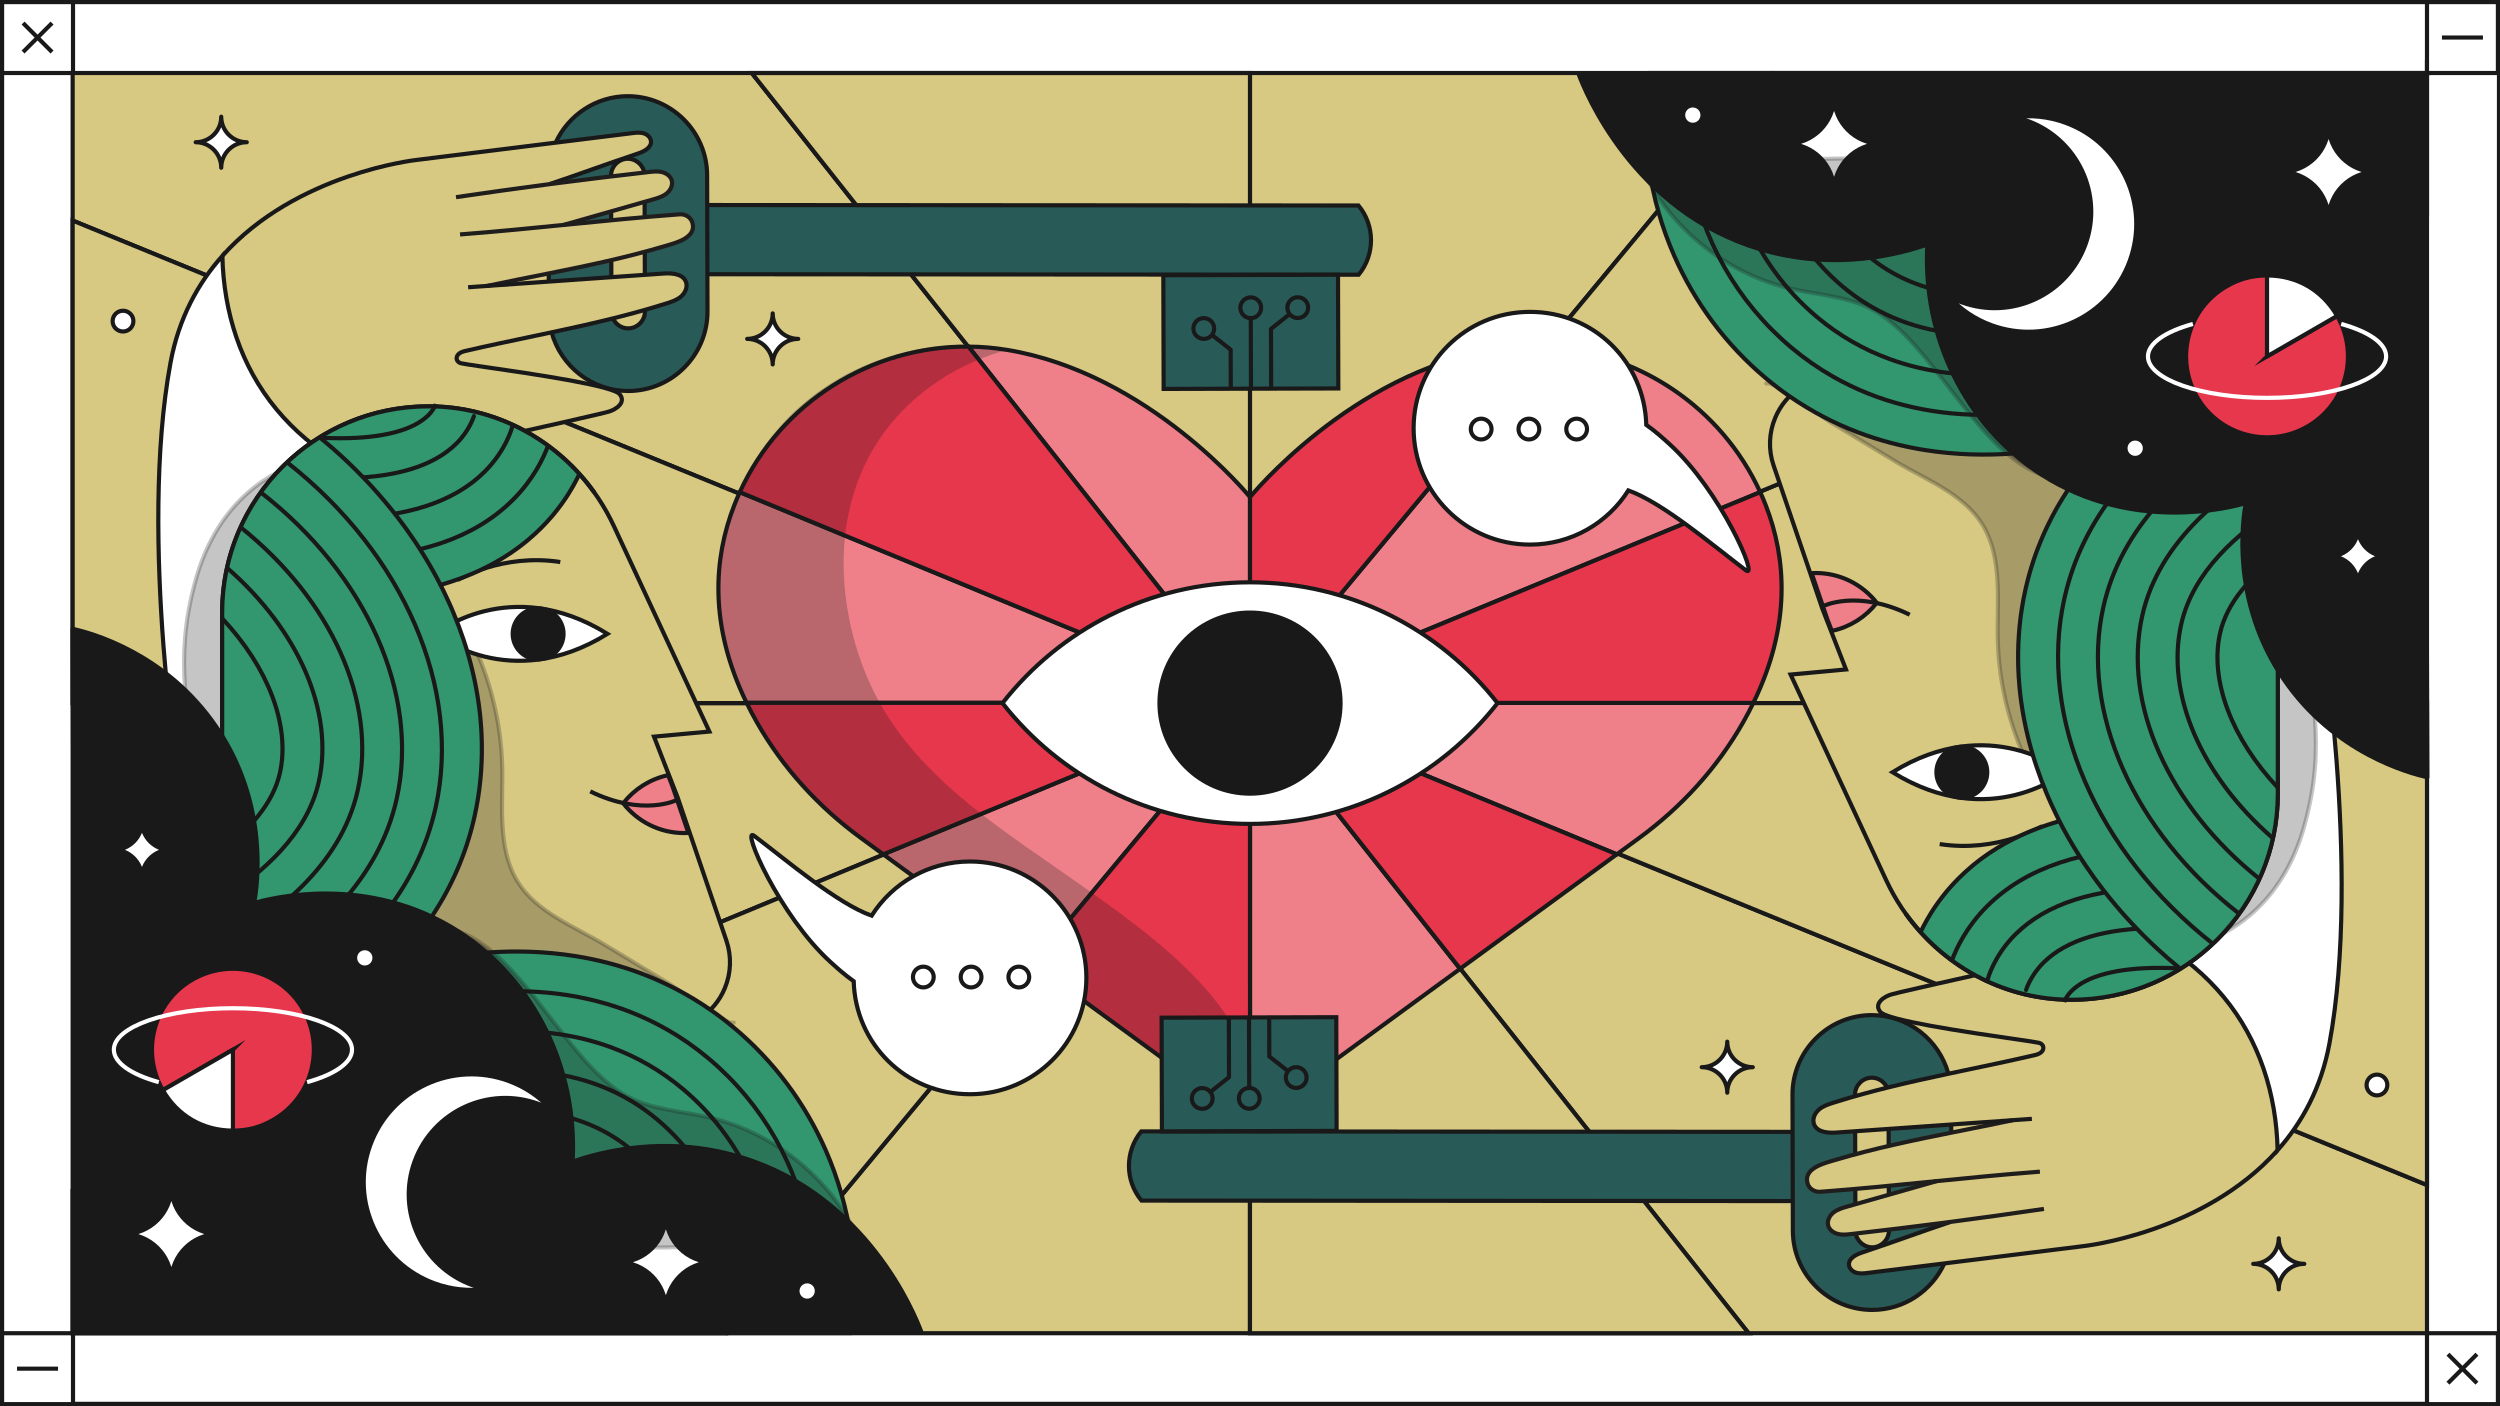 <?xml version="1.0" encoding="UTF-8"?>
<svg xmlns="http://www.w3.org/2000/svg" viewBox="0 0 1198.49 674.14"><rect x="0" y="0" width="1198.49" height="674.14" fill="#333333" stroke="none"/>
  <defs>
    <style>
      .cls-1, .cls-2 {
        fill: #d7c882;
      }

      .cls-3, .cls-4 {
        opacity: .25;
      }

      .cls-3, .cls-4, .cls-5, .cls-6 {
        fill: #191919;
      }

      .cls-7 {
        fill: #ef8089;
      }

      .cls-7, .cls-8, .cls-2, .cls-9, .cls-10, .cls-11, .cls-4, .cls-12, .cls-5, .cls-13, .cls-14, .cls-15 {
        stroke-width: 2px;
      }

      .cls-7, .cls-8, .cls-2, .cls-9, .cls-10, .cls-11, .cls-4, .cls-5, .cls-13, .cls-15 {
        stroke: #191919;
      }

      .cls-7, .cls-8, .cls-2, .cls-9, .cls-11, .cls-13 {
        stroke-miterlimit: 10;
      }

      .cls-8, .cls-12, .cls-14, .cls-15 {
        fill: none;
      }

      .cls-9, .cls-10, .cls-16 {
        fill: #fff;
      }

      .cls-10, .cls-4, .cls-12, .cls-5, .cls-14, .cls-15 {
        stroke-linejoin: round;
      }

      .cls-11 {
        fill: #285a58;
      }

      .cls-12 {
        stroke: #201d1d;
      }

      .cls-17 {
        fill: #32966f;
      }

      .cls-13 {
        fill: #e7374c;
      }

      .cls-14 {
        stroke: #fff;
      }
    </style>
  </defs>
  <g id="Layer_3" data-name="Layer 3">
    <g>
      <g>
        <rect class="cls-16" x="1" y="1" width="1197" height="672"/>
        <path class="cls-6" d="M1197,2v670H2V2h1195M1199,0H0v674h1199V0h0Z"/>
      </g>
      <g>
        <g>
          <g>
            <g>
              <rect class="cls-16" x="1" y="1" width="34" height="34"/>
              <path class="cls-6" d="M34,2v32H2V2h32M36,0H0v36h36V0h0Z"/>
            </g>
            <g>
              <line class="cls-10" x1="24.95" y1="11.05" x2="11.05" y2="24.95"/>
              <line class="cls-10" x1="24.95" y1="24.95" x2="11.05" y2="11.05"/>
            </g>
          </g>
          <g>
            <g>
              <rect class="cls-16" x="1163.49" y="1" width="34" height="34"/>
              <path class="cls-6" d="M1196.49,2v32h-32V2h32M1198.49,0h-36v36h36V0h0Z"/>
            </g>
            <line class="cls-10" x1="1190.32" y1="18" x2="1170.66" y2="18"/>
          </g>
        </g>
        <g>
          <g>
            <g>
              <rect class="cls-16" x="1163.49" y="639.14" width="34" height="34"/>
              <path class="cls-6" d="M1196.49,640.14v32h-32v-32h32M1198.49,638.14h-36v36h36v-36h0Z"/>
            </g>
            <g>
              <line class="cls-10" x1="1173.54" y1="663.09" x2="1187.44" y2="649.19"/>
              <line class="cls-10" x1="1173.54" y1="649.19" x2="1187.44" y2="663.09"/>
            </g>
          </g>
          <g>
            <g>
              <rect class="cls-16" x="1" y="639.14" width="34" height="34"/>
              <path class="cls-6" d="M34,640.14v32H2v-32h32M36,638.14H0v36h36v-36h0Z"/>
            </g>
            <line class="cls-10" x1="8.17" y1="656.14" x2="27.83" y2="656.14"/>
          </g>
        </g>
        <polyline class="cls-2" points="1163.49 34.18 1163.49 639.14 1163.78 639.14 34.8 639.14 34.83 639.14 34.83 34.18 34.83 35 1163.8 35"/>
        <g>
          <polyline class="cls-8" points="599.23 639.15 599.23 337.08 599.23 336.95 599.23 336.94 599.23 35.01"/>
          <polyline class="cls-8" points="348.6 639.15 599.13 337.07 599.23 336.95 599.23 336.94 849.65 35.01"/>
          <polyline class="cls-8" points="1163.49 103.3 599.24 336.95 599.23 336.95 598.95 337.07 598.93 337.07 34.83 570.66"/>
          <polyline class="cls-8" points="1163.49 337.08 599.54 337.08 599.53 337.08 599.33 337.08 599.23 337.08 599.13 337.07 598.95 337.07 598.93 337.07 34.83 337.07"/>
          <polyline class="cls-8" points="34.83 105.74 599.23 336.95 599.24 336.95 599.53 337.08 599.54 337.08 1163.49 568.1"/>
          <polyline class="cls-8" points="838.26 639.15 599.33 337.08 599.24 336.95 599.23 336.95 599.23 336.94 360.41 35.01"/>
          <polygon class="cls-2" points="599.23 35.01 599.23 336.94 360.41 35.01 599.23 35.01"/>
          <polygon class="cls-2" points="1163.49 103.3 599.24 336.95 599.53 337.08 599.33 337.08 838.26 639.15 599.23 639.15 599.23 337.08 599.13 337.07 348.6 639.15 34.83 639.15 34.83 570.66 598.93 337.07 34.83 337.07 34.83 105.74 599.23 336.95 599.23 336.94 849.65 35.01 1163.49 35.01 1163.49 103.3"/>
          <polygon class="cls-2" points="599.54 337.08 1163.49 337.08 1163.49 568.1 599.54 337.08"/>
          <polygon class="cls-2" points="1163.8 35.01 1163.49 35.01 1163.49 34.18 1163.8 35.01"/>
        </g>
      </g>
    </g>
  </g>
  <g id="Artwork">
    <g>
      <g>
        <polygon class="cls-7" points="593.83 339.19 599.24 336.96 596.6 340.14 596.6 340.15 495.16 461.97 423.42 409.56 593.82 339.2 593.82 339.19 593.83 339.19"/>
        <path class="cls-7" d="M354.65,235.95l244.59,101h-241.31c-18.21-37.35-15.75-69.38-6-94.54.85-2.19,1.75-4.34,2.72-6.46Z"/>
        <path class="cls-7" d="M599.24,238.32v98.62l-134.96-170.78c6.06.04,12.19.55,18.32,1.55,68.25,11.15,116.65,70.6,116.65,70.6Z"/>
        <path class="cls-7" d="M599.27,336.95h241.29c-1.48,3.05-3.11,6.13-4.88,9.26-12.43,21.91-29.63,40.73-49.97,55.58l-10.64,7.78-173.47-71.63h-.01s-.01-.01-.01-.01l-2.33-.96,1.04,1.32h.01s99.68,126.15,99.68,126.15l-100.73,73.58v-201.05s-.01-.01-.01-.01h.02l142.03-170.63c43.87,2.31,83.91,28.85,102.55,69.61l-244.58,101.01Z"/>
      </g>
      <g>
        <polygon class="cls-13" points="596.6 340.14 599.24 336.96 599.25 538 599.24 538.01 495.16 461.97 596.6 340.15 596.6 340.14"/>
        <path class="cls-13" d="M741.3,166.32l-142.03,170.63h-.01s-.01.01-.01.01l-5.41,2.23h-.01s-170.4,70.37-170.4,70.37l-10.64-7.78c-20.34-14.86-37.55-33.67-49.98-55.58-1.77-3.12-3.4-6.2-4.88-9.26h241.31l-244.59-101c19.63-42.96,63.03-70.12,109.64-69.78l134.96,170.78v-98.62s48.41-59.45,116.65-70.6c8.53-1.4,17.04-1.84,25.41-1.4Z"/>
        <polygon class="cls-13" points="775.07 409.56 699.98 464.42 600.3 338.29 600.29 338.27 599.25 336.96 601.58 337.92 601.59 337.92 601.6 337.93 775.07 409.56"/>
        <path class="cls-13" d="M840.56,336.95h-241.29l244.58-101.01c.96,2.12,1.88,4.28,2.72,6.47,9.75,25.16,12.2,57.2-6.01,94.54Z"/>
      </g>
      <g>
        <path class="cls-9" d="M599.25,279.16c-48.21,0-91.1,22.67-118.67,57.91,27.57,35.24,70.46,57.91,118.67,57.91s91.1-22.67,118.67-57.91c-27.57-35.24-70.46-57.91-118.67-57.91Z"/>
        <circle class="cls-5" cx="599.25" cy="337.07" r="43.4"/>
      </g>
    </g>
    <path class="cls-3" d="M600.71,526.14c-.11,2.99-.47,5.95-.47,5.95-.24,1.98-.57,3.95-.99,5.91,0,0-104.5-76.89-104.7-77.04-33.7-24.8-71.05-46.77-101.13-76.09-22.49-21.92-40.85-49.23-46.91-80.04-7.38-37.48,5.04-78.28,32.04-105.3s67.8-39.45,105.28-32.09c-23.53,6.12-45.57,20.13-59.97,39.85-30.36,41.55-20.58,97.33-1.7,130.44,21.88,38.35,61.24,61.87,96.24,86.73,30.86,21.92,83.87,58.34,82.32,101.67Z"/>
    <g>
      <g>
        <g>
          <g>
            <g>
              <path class="cls-11" d="M651.34,131.69l-333.82-.24-.09-33.17,333.82.24h0c7.97,9.61,8.01,23.52.09,33.17h0Z"/>
              <g>
                <rect class="cls-11" x="557.76" y="131.87" width="83.74" height="54.5" transform="translate(-.43 1.64) rotate(-.16)"/>
                <g>
                  <g>
                    <polyline class="cls-15" points="609.38 186.34 609.3 157.69 622.14 147.48"/>
                    <circle class="cls-11" cx="622.14" cy="147.48" r="4.98"/>
                  </g>
                  <g>
                    <polyline class="cls-15" points="590.03 186.4 589.98 167.63 577.09 157.49"/>
                    <circle class="cls-11" cx="577.09" cy="157.49" r="4.98"/>
                  </g>
                </g>
                <g>
                  <circle class="cls-11" cx="599.6" cy="147.54" r="4.98"/>
                  <line class="cls-15" x1="599.71" y1="186.37" x2="599.62" y2="153.36"/>
                </g>
              </g>
              <path class="cls-11" d="M339.12,131.47l-.09-33.17-.04-14.28c-.03-10.45-4.33-19.95-11.24-26.82-6.92-6.87-16.44-11.12-26.89-11.09-15.27.04-28.5,9.2-34.49,22.29-2.22,4.83-3.45,10.19-3.43,15.83v4.13s.07,20.2.07,20.2l.06,22.52h0s.01,3.91.01,3.91l.04,14.52c0,3.39.47,6.67,1.32,9.8h0c4.4,16.2,19.29,28.17,36.8,28.13,20.92-.06,37.98-17.22,37.93-38.14l-.05-17.83Z"/>
              <path class="cls-2" d="M301.14,157.43c-4.34,0-8.01-3.67-8.02-8.01l-.18-65.28c-.01-4.35,3.65-8.03,8-8.04,2.85,0,4.77,1.48,5.66,2.37.9.9,2.39,2.79,2.4,5.63l.18,65.28c.01,4.35-3.66,8.04-8.01,8.05h-.02Z"/>
            </g>
            <g>
              <path class="cls-1" d="M247.78,134.14c2.37-.48,4.74-.95,7.12-1.43,2.73-.54,5.45-1.08,8.17-1.62,2.02-.41,4.03-.81,6.05-1.22,1.77-.36,3.54-.72,5.3-1.09,1.07-.22,2.15-.45,3.22-.67,1.43-.3,2.86-.6,4.29-.91.96-.21,1.91-.41,2.87-.63,1.39-.3,2.78-.6,4.17-.92.49-.11.97-.22,1.46-.33.87-.2,1.75-.4,2.62-.6,5.37-1.25,10.72-2.58,16.04-4.01h0c2.81-.76,5.6-1.54,8.39-2.36h0c.33-.1.65-.19.98-.29.42-.12.88-.25,1.37-.39.17-.05.35-.1.52-.15,5.29-1.53,13.47-4.17,11.57-10.74-.63-2.16-2.55-3.64-4.73-3.98-.45-.07-.91-.09-1.37-.05-.62.05-1.23.09-1.85.14-1.78.13-3.55.27-5.31.42-.41.03-.81.06-1.22.1-.27.02-.54.04-.81.07-2.54.2-5.06.42-7.58.64-3.17.27-6.33.56-9.48.86-2.19.2-4.38.4-6.57.62-4.47.42-8.92.86-13.36,1.3-2.17.22-4.33.43-6.5.65-1.03.1-2.07.21-3.1.31h-.05c2.95-.84,6.32-1.8,9.9-2.82.59-.16,1.18-.33,1.79-.5.85-.25,1.72-.49,2.59-.74,2.86-.81,5.8-1.64,8.72-2.47,1.92-.55,3.83-1.09,5.7-1.62,3.24-.92,6.38-1.82,9.28-2.64.35-.1.7-.2,1.05-.3.12-.04.25-.07.37-.11.06-.02.13-.04.2-.06.62-.17,1.23-.35,1.82-.51.53-.16,1.05-.31,1.55-.45,1.45-.41,2.92-.84,4.29-1.47.8-.38,1.57-.83,2.27-1.39,1.88-1.5,3.16-4.03,2.48-6.34-.6-2.04-2.59-3.44-4.66-3.94-.22-.05-.43-.1-.65-.14-.46-.07-.92-.12-1.38-.14-1.44-.07-2.89.1-4.32.26-.71.08-1.42.16-2.13.25-3.27.36-6.53.74-9.79,1.13-2.04.23-4.09.48-6.13.73-4.11.49-8.21.99-12.32,1.51-1.79.21-3.58.44-5.37.67-3.5.44-6.99.89-10.49,1.35-.45.05-.91.11-1.36.17t-.02,0h-.03c8.27-2.76,15.7-5.4,23.42-8.12.01,0,.02,0,.03,0,.76-.27,1.53-.54,2.29-.8.53-.19,1.06-.38,1.6-.57.74-.26,1.48-.52,2.23-.78,1.9-.66,3.84-1.33,5.82-2.01,1.38-.47,2.77-.95,4.2-1.43.01,0,.02,0,.03-.01.94-.32,1.91-.64,2.88-.97,2.94-.98,6.49-2.83,6.2-5.92-.17-1.84-1.82-3.27-3.6-3.78-.2-.06-.4-.1-.6-.14-1.59-.31-3.25-.11-4.88.09-12.2,1.52-24.4,3.03-36.6,4.55-.64.08-1.28.16-1.92.24-21.6,2.68-43.19,5.37-64.79,8.05,0,0-.08.01-.23.02-.02,0-.04,0-.06.01-.05.01-.11.02-.17.02h-.01c-.29.04-.74.1-1.31.18-.22.03-.45.07-.71.1-.02.01-.04.01-.07.02-.19.03-.4.06-.61.09-.08.01-.16.02-.24.04-.39.06-.81.13-1.27.2-.45.08-.93.16-1.44.26-.21.04-.42.07-.63.11-.86.16-1.79.34-2.79.54-.49.1-.99.2-1.5.31-.27.06-.56.12-.85.18-.4.09-.82.18-1.25.28-1.06.24-2.17.5-3.34.78-.52.13-1.04.26-1.58.4-.18.04-.37.09-.56.14-.24.06-.49.12-.73.19-.49.13-.99.26-1.5.4-.26.07-.51.14-.77.21-1.8.49-3.67,1.04-5.62,1.64-.83.26-1.67.52-2.53.8-.57.19-1.14.38-1.73.57-2.32.77-4.71,1.63-7.16,2.57-.55.21-1.1.43-1.66.64-.06.03-.12.06-.19.08l-1.86.75c-1.04.42-2.08.86-3.13,1.32-.09.04-.18.08-.27.12-.96.42-1.93.85-2.91,1.29-.11.05-.22.1-.32.15-.97.44-1.94.9-2.92,1.37-.09.04-.18.09-.28.13-1.01.49-2.02.99-3.03,1.51-.05.03-.1.05-.16.08-26.78,13.74-54.78,37.83-62.55,79.6-7.96,42.86-7.07,93.21-4.28,132.26,2.68,37.56,7.12,64.68,7.12,64.68l.33-.49,21.59-32.36,2.24-3.36,12.64-18.94,11.51-17.25,11.21-16.8,1.78-2.66,7.77-11.64,1.54-2.31,10.99-16.47.11-.17,10.84-16.24,1.27-1.9c.11-.08.21-.15.32-.22.87-.62,1.81-1.22,2.82-1.82,8.01-4.72,20.14-8.9,34.26-12.8,8.9-2.45,18.59-4.79,28.53-7.07,2.41-.56,4.84-1.11,7.28-1.66h0c11.96-2.7,24.09-5.35,35.51-8.06,4.62-1.86,8.24-2.94,9.96-4.36.83-.68,1.21-1.43,1.05-2.39,0-.01,0-.02,0-.02-.17-.98-.9-2.17-2.31-3.69-.1-.11-.2-.23-.31-.34l-.77-.17-31.53-6.93c-.09-.02-.18-.03-.27-.05-3.4-.6-7.44-1.23-11.65-1.85-.86-.13-1.71-.26-2.55-.38-11.86-1.71-24.37-3.33-27.61-4.17-.04-.01-.09-.02-.13-.03-.05-.01-.09-.02-.13-.03-1.41-.39-2.36-1.71-1.84-3.18.46-1.29,1.62-1.94,2.85-2.34.21-.07.41-.13.61-.19.19-.06.39-.1.58-.15,11.26-2.62,22.56-4.97,33.84-7.34,2.51-.53,5.03-1.06,7.54-1.59h0c9.31-1.98,18.6-4.03,27.84-6.3.52-.12,1.04-.25,1.55-.38,3.39-.84,6.77-1.72,10.15-2.64,1.74-.46,3.47-.94,5.19-1.44.87-.24,1.73-.49,2.59-.74,2.57-.76,5.14-1.54,7.7-2.35,2.5-.79,5.07-1.63,7.03-3.34,1.98-1.71,3.23-4.55,2.32-6.99-.77-2.08-2.63-3.17-4.83-3.68-.17-.04-.35-.08-.53-.11-1.78-.34-3.74-.34-5.49-.21-.15.01-.29.02-.44.03-2.8.2-5.6.4-8.4.59-5.35.38-10.7.75-16.05,1.12-10,.71-19.99,1.41-29.99,2.11-3.57.25-7.15.5-10.72.75-6.25.44-12.51.88-18.76,1.32-.02,0-.03.01-.05.01h-.03s.02,0,.04-.01c4.73-1,9.47-1.97,14.22-2.92Z"/>
              <g>
                <path class="cls-8" d="M106.59,122.69c35.39-39.76,93.1-46.01,93.1-46.01,34.43-4.28,68.85-8.56,103.28-12.84,1.84-.23,3.73-.45,5.51.05s3.43,1.94,3.6,3.78c.29,3.09-3.26,4.94-6.2,5.92-15.76,5.26-27.8,9.79-42.5,14.7"/>
                <path class="cls-12" d="M220.54,112.39c35.95-2.75,69.23-6.95,105.27-9.65,2.72-.2,5.37,1.41,6.13,4.03,2.16,7.43-8.58,9.83-13.46,11.28-9.25,2.75-18.62,5.12-28.03,7.26-18.89,4.3-37.96,7.72-56.91,11.75"/>
                <path class="cls-12" d="M218.61,94.52c30.73-4.53,61.54-8.55,92.4-12.05,2.12-.24,4.28-.48,6.35.03,2.07.5,4.06,1.9,4.66,3.94.68,2.31-.6,4.84-2.48,6.34-1.88,1.5-4.27,2.2-6.58,2.86-12,3.44-30.95,8.78-42.94,12.22"/>
                <path class="cls-15" d="M224.41,137.71c3.03-.22,6.07-.43,9.11-.64.01,0,.02,0,.04-.01h.04c6.25-.44,12.51-.88,18.76-1.32,3.57-.25,7.15-.5,10.72-.75,10-.7,19.99-1.4,29.99-2.11,5.35-.37,10.7-.74,16.05-1.12,2.8-.19,5.6-.39,8.4-.59.15-.01.29-.02.44-.03,1.75-.13,3.71-.13,5.49.21.18.03.36.06.53.11h.03c2.2.51,4.06,1.59,4.83,3.67.91,2.45-.34,5.29-2.32,7-1.97,1.71-4.53,2.55-7.03,3.34-2.57.81-5.15,1.59-7.73,2.35-.86.25-1.72.5-2.59.74-1.72.5-3.45.98-5.19,1.44-3.37.93-6.76,1.8-10.15,2.64-.51.13-1.03.26-1.55.38-9.24,2.28-18.53,4.32-27.84,6.3-2.5.54-5.01,1.06-7.51,1.59-11.28,2.37-22.58,4.72-33.84,7.34-.2.05-.4.1-.61.15-.2.06-.4.12-.61.19-1.21.41-2.36,1.06-2.82,2.34-.52,1.47.43,2.79,1.84,3.18.03,0,.07.02.1.03.04.01.09.02.13.03,2.31.53,14.03,2.11,27.61,4.17.84.12,1.69.25,2.55.38,3.83.59,7.76,1.21,11.65,1.85.09.02.18.03.27.05,13.47,2.22,26.24,4.71,31.53,6.93.4.17.77.34,1.08.51.57.3.99.6,1.23.89.82.98,1.13,1.93,1.08,2.8,0,0,0,.01,0,.02-.04.87-.44,1.68-1.05,2.39-1.37,1.65-3.81,2.82-5.49,3.24l-4.2,1.06-.27.06c-11.41,2.71-23.55,5.36-35.5,8.06h-.01c-2.43.55-4.86,1.11-7.28,1.66-9.95,2.29-19.64,4.63-28.54,7.09-14.09,3.89-26.2,8.06-34.21,12.78-1.01.6-1.96,1.2-2.84,1.83-.1.06-.21.14-.31.21"/>
              </g>
            </g>
            <path class="cls-9" d="M86.67,382.11s-20.53-124.23-4.91-208.32c3.96-21.31,13.19-38.02,24.83-51.1h0c.65,26.96,8.72,52.67,25.89,73.46,17.17,20.79,41.96,34.99,68.31,40.72l36.69,243.17-140.14,4.09-10.67-102.03Z"/>
            <path class="cls-4" d="M106.49,456.42c-8.61.18-11.64-68.17-12.17-74.67-3.28-40.43-11.55-64.1-.51-103.7,18.42-66.08,84.6-68.8,106.87-50.44-41.74,23.81-46.16,227.64-94.2,228.82Z"/>
            <path class="cls-2" d="M347.44,473.83c-2.51,5.99-6.69,10.93-11.87,14.38-5.19,3.44-11.36,5.39-17.86,5.39h-117.01l-32.48-12.82-61.72-24.36v-162.8c0-29.63,13.04-56.21,33.69-74.32,4.07-3.57,8.42-6.81,13.04-9.66,15.11-9.41,32.96-14.84,52.09-14.84.89,0,1.79.01,2.7.03,27.09.68,52.09,12.82,69.75,32.39,6.64,7.35,12.23,15.74,16.51,24.96l45.79,98.52-26.54,2.45,8.7,22.38,2.62,6.72,9.23,27.11,14.16,41.6c2.54,7.46,2.25,15.59-.8,22.86Z"/>
            <path class="cls-4" d="M211.56,278.48c-2.28,7.42,15.11,29.38,18.14,36.75,6.66,16.19,10.43,33.56,11.02,51.06.61,18.29-2.69,39.85,7.38,56.29,9.18,14.98,27.57,21.68,41.92,30.41,10.26,6.25,20.57,12.42,30.86,18.63,4.42,2.67,26.64,20.04,30.84,18.62-42.55,14.31-88.66,18.25-131.81,5.88-23.24-6.66-47.49-19.34-55.62-42.1-6.65-18.61-.82-39.1,5.01-57.98,12.33-39.92,29.93-77.64,42.26-117.56Z"/>
            <g>
              <path class="cls-9" d="M291.23,303.87c-46.9,29.07-82.54,0-82.54,0,0,0,35.64-29.07,82.54,0Z"/>
              <circle class="cls-5" cx="257.97" cy="303.87" r="12.19"/>
            </g>
            <g>
              <path class="cls-17" d="M408.36,638.15c-.03.31-.07.61-.11.92h-60.27l-4.68-.92-73.44-14.42-44.78-59.22-6.72-25.1-6.36-23.75-5.9-22.05-3.36-12.55-4.86-18.15c2.09-.67,15.96-4.83,36.07-6.27,12.2-.87,26.69-.74,42.25,1.77,20.54,3.33,42.95,10.82,64.37,25.68,3.84,2.65,7.65,5.55,11.41,8.71,19.25,16.14,34.08,36.32,43.89,58.69,11.75,26.8,16.27,56.75,12.49,86.66Z"/>
              <path class="cls-15" d="M408.36,638.15c-.03.31-.07.61-.11.92h-60.27l-4.68-.92-73.44-14.42-44.78-59.22-6.72-25.1-6.36-23.75-5.9-22.05-3.36-12.55-4.86-18.15c2.09-.67,15.96-4.83,36.07-6.27,12.2-.87,26.69-.74,42.25,1.77,20.54,3.33,42.95,10.82,64.37,25.68,3.84,2.65,7.65,5.55,11.41,8.71,19.25,16.14,34.08,36.32,43.89,58.69,11.75,26.8,16.27,56.75,12.49,86.66Z"/>
              <path class="cls-15" d="M203.66,481.13c.07-.02.18-.06.32-.1h.01c2.42-.74,14.96-4.35,32.81-5.49,8.98-.57,19.31-.52,30.37.84,6.1.75,12.43,1.89,18.88,3.56,11.06,2.83,22.47,7.18,33.72,13.6,6.74,3.84,13.42,8.44,19.93,13.9,13.11,11,23.9,24.1,32.11,38.56,15.59,27.43,21.92,59.8,17.29,92.15-.05.31-.09.61-.14.92"/>
              <path class="cls-15" d="M209.45,499.35c.25-.08,24.86-7.75,55.39-4,9.69,1.19,18.91,3.38,27.63,6.55,12.76,4.64,24.45,11.39,34.94,20.19,7.69,6.45,14.46,13.74,20.23,21.67,10.98,15.05,18.38,32.41,21.74,50.74.22,1.2.42,2.39.61,3.59,2.01,13.07,1.99,26.58-.24,40.06-.05.31-.1.62-.16.92"/>
              <path class="cls-15" d="M350.15,639.07c7.83-38.43-5.58-77.65-35.02-102.34-14.78-12.4-32.48-19.94-52.61-22.41-25.85-3.17-47.18,3.21-47.4,3.28"/>
              <path class="cls-15" d="M331.42,635.25c6.43-31.55-4.52-63.69-28.57-83.87-11.9-9.99-26.26-16.07-42.66-18.08-21.34-2.62-39.43,2.57-39.61,2.62"/>
              <path class="cls-15" d="M312.68,631.43c5.03-24.68-3.45-49.74-22.12-65.41-9.03-7.57-20.03-12.2-32.7-13.76-17.01-2.09-31.89,1.99-32.04,2.03"/>
            </g>
            <path class="cls-15" d="M219.32,278.05s21.34-12.93,49.28-8.62"/>
            <g>
              <path class="cls-7" d="M330,399.32c-.65.04-1.31.05-1.97.05-11.89,0-22.47-5.6-29.27-14.29,5.29-6.75,12.85-11.63,21.54-13.47l2.14,5.51,7.56,22.2Z"/>
              <path class="cls-15" d="M324.6,383.46s-16.23,8.31-41.63-4.07"/>
            </g>
            <g>
              <path class="cls-17" d="M277.76,227.22c-10.84,22.9-42.16,63.38-127.37,58.99l-7.96-12.91-2.25-54c17.39-15.25,40.18-24.5,65.13-24.5.89,0,1.79.01,2.7.03,27.09.68,52.09,12.82,69.75,32.39Z"/>
              <g>
                <path class="cls-15" d="M277.76,227.22c-.71,1.5-1.51,3.07-2.4,4.69-.24.45-.49.89-.75,1.35-.61,1.06-1.24,2.15-1.93,3.24-.35.55-.7,1.1-1.06,1.66-.37.56-.74,1.13-1.14,1.69s-.79,1.13-1.2,1.7c-.2.29-.41.57-.63.85-.41.57-.85,1.16-1.31,1.73-.22.29-.45.57-.68.86-.3.38-.59.75-.9,1.14-.41.49-.82.98-1.24,1.48-.74.87-1.52,1.74-2.33,2.61-.27.29-.53.58-.81.87-.55.58-1.12,1.17-1.69,1.74-2.01,2.03-4.19,4.04-6.55,6.01-.31.25-.61.51-.91.76-.72.58-1.47,1.17-2.22,1.75-.36.28-.72.55-1.09.83-.36.28-.73.55-1.12.82-.74.55-1.51,1.08-2.29,1.62l-1.18.8c-4.34,2.89-9.14,5.61-14.48,8.08-.54.25-1.09.51-1.66.75-.59.27-1.2.53-1.81.79-.41.18-.83.35-1.24.52-1.03.42-2.08.85-3.15,1.25-.54.2-1.07.4-1.62.61-1.08.39-2.19.79-3.32,1.16-.34.12-.68.22-1.02.34-.7.23-1.41.46-2.12.67-.68.21-1.36.41-2.05.62-.64.18-1.27.36-1.91.53-.56.16-1.13.31-1.7.46-.96.25-1.92.5-2.91.72-.5.13-1,.24-1.5.35-3.78.87-7.74,1.61-11.88,2.23-.78.12-1.57.23-2.37.34-.68.1-1.36.18-2.04.27-.96.12-1.92.22-2.9.33-.32.03-.63.06-.93.1-.62.06-1.23.13-1.86.18-1.49.14-3.01.25-4.53.36-.49.03-.98.06-1.48.1-.84.05-1.69.1-2.55.14-1,.05-2.01.08-3.02.13-.19,0-.37.01-.55.01-1.07.03-2.17.06-3.27.07-1.16.02-2.33.03-3.5.03-4.05,0-8.23-.11-12.55-.33"/>
                <path class="cls-15" d="M151.37,267.13c4.01.2,7.93.31,11.75.31,36.36,0,64.16-9.32,82.71-27.77,9.84-9.79,14.72-20.06,16.91-26.02"/>
                <path class="cls-15" d="M152.36,248.04c3.66.19,7.28.28,10.76.28,31.11,0,54.4-7.47,69.22-22.21,10.51-10.45,13.29-21.65,13.31-21.76-.06.24-.08.38-.09.4"/>
                <path class="cls-15" d="M153.34,228.95c3.33.17,6.62.26,9.78.26,25.88,0,44.64-5.6,55.75-16.65,6.32-6.29,8.29-13,8.31-13.07-.07.23-.09.37-.1.38h0"/>
                <path class="cls-15" d="M208.96,193.7s-.16.46-.52,1.15h-.01c-.53,1.03-1.5,2.63-3.04,4.16-7.3,7.25-21.91,11.08-42.27,11.08-2.83,0-5.79-.08-8.8-.23"/>
              </g>
            </g>
            <g>
              <path class="cls-17" d="M227.49,391.3c-9.09,40.77-34.12,69.57-59.27,89.48l-61.72-24.36v-162.8c0-29.63,13.04-56.21,33.69-74.32,4.07-3.57,8.42-6.81,13.04-9.66,59.19,48.34,88.36,118.43,74.27,181.67Z"/>
              <path class="cls-15" d="M153.22,209.63c2.03,1.66,4.02,3.35,5.98,5.04.51.45,1,.88,1.5,1.33,2.35,2.08,4.65,4.19,6.89,6.35,1.05,1.01,2.09,2.03,3.12,3.05l.29.29c1.06,1.06,2.12,2.15,3.16,3.23.7.72,1.39,1.45,2.08,2.19.69.72,1.37,1.47,2.04,2.2.68.74,1.35,1.49,2.01,2.23.45.5.89,1,1.32,1.5,1.01,1.14,1.99,2.28,2.95,3.44,1.08,1.27,2.13,2.56,3.18,3.86,1.85,2.3,3.63,4.62,5.36,6.97.55.74,1.09,1.49,1.64,2.23,1.34,1.87,2.64,3.75,3.92,5.64.44.65.87,1.3,1.29,1.94.4.61.8,1.22,1.19,1.83.36.56.72,1.13,1.07,1.7.28.42.54.86.81,1.3.36.57.71,1.15,1.06,1.72.33.54.66,1.09.98,1.64.15.25.3.5.44.75.41.69.82,1.38,1.21,2.08.29.5.57,1,.85,1.5s.55.99.83,1.49c.32.59.64,1.18.96,1.77.42.8.85,1.59,1.26,2.4.28.54.55,1.07.83,1.61.42.83.85,1.68,1.25,2.52.83,1.68,1.62,3.37,2.39,5.07l.57,1.27c.19.42.38.85.56,1.27s.37.85.55,1.27.37.86.54,1.29c1.81,4.29,3.43,8.62,4.89,12.98.29.84.56,1.69.83,2.53.28.87.55,1.74.81,2.61.27.87.52,1.74.76,2.61.11.35.2.7.3,1.06.11.36.2.72.3,1.07.14.51.28,1.01.4,1.52.1.36.19.73.29,1.09.18.72.36,1.44.53,2.17.15.58.29,1.18.41,1.77.12.45.21.9.32,1.36l.48,2.26c.11.52.21,1.03.31,1.55l.29,1.47c.14.72.27,1.43.39,2.16.12.68.23,1.37.34,2.05.13.75.24,1.51.35,2.27.04.23.07.48.11.73.08.54.16,1.09.23,1.65.08.71.18,1.43.27,2.16.07.58.14,1.17.2,1.76.05.47.1.93.15,1.4.01.18.03.37.05.57.06.7.13,1.4.18,2.11.05.56.1,1.14.13,1.71.03.46.06.92.1,1.39.01.11.01.21.02.32.03.54.06,1.08.08,1.64.04.85.07,1.69.11,2.54.03.83.05,1.66.06,2.5.19,11.68-.93,23.3-3.48,34.71-.13.56-.25,1.12-.38,1.66-.13.55-.27,1.09-.4,1.65-.19.8-.39,1.57-.59,2.35-.03.14-.07.27-.11.39-.13.49-.25.97-.39,1.44,0,.01-.01.02-.01.02-.23.86-.49,1.72-.74,2.56-.11.36-.21.72-.33,1.08-.18.61-.37,1.2-.57,1.79-.07.25-.16.51-.24.75-.02.07-.05.15-.07.22-.19.58-.39,1.18-.59,1.75-.05.15-.1.29-.15.44-.11.31-.21.62-.33.91-.21.61-.42,1.2-.66,1.79-.32.87-.65,1.74-1,2.59-.05.15-.11.29-.17.42-.19.5-.39.99-.59,1.48-.24.59-.49,1.18-.74,1.75-.17.41-.35.82-.53,1.22-.03.06-.05.13-.08.19-.27.62-.54,1.22-.82,1.83-.27.57-.53,1.15-.8,1.71-.19.39-.38.8-.57,1.19-.4.83-.82,1.65-1.23,2.46-.18.38-.38.76-.58,1.14-.3.58-.61,1.17-.92,1.74-.2.39-.41.78-.63,1.16-.35.65-.71,1.29-1.07,1.92-.25.46-.51.9-.79,1.35-.57,1.01-1.18,2.01-1.79,2.99-.59.99-1.21,1.95-1.85,2.92-.3.49-.62.97-.95,1.44-.95,1.43-1.91,2.85-2.91,4.23-1.31,1.85-2.65,3.66-4.04,5.43,0,.01-.01.02-.02.03-.68.87-1.37,1.74-2.07,2.59-1.39,1.73-2.81,3.42-4.28,5.07-.71.83-1.44,1.64-2.19,2.44-.57.64-1.16,1.26-1.75,1.89-.15.15-.29.31-.44.46-.01.03-.04.06-.07.08-.56.61-1.14,1.2-1.71,1.78-1.67,1.71-3.36,3.38-5.06,4.99-1.47,1.4-2.95,2.77-4.44,4.1-.12.11-.23.21-.35.31-.04.03-.07.07-.12.11-.68.62-1.38,1.22-2.07,1.82-.78.68-1.56,1.35-2.35,2-.67.56-1.33,1.12-2,1.66-.08.07-.18.14-.27.21-.14.12-.27.22-.4.33-.67.56-1.36,1.1-2.04,1.64"/>
              <path class="cls-15" d="M137.62,221.64c55.99,43.92,83.9,108.56,71.21,165.51-8.95,40.18-35.99,67.38-61.45,85.41"/>
              <path class="cls-15" d="M125,236.04c50.77,39.41,76.33,96.9,65.16,146.95-8.78,39.43-39.09,65.1-64.5,81.01"/>
              <path class="cls-15" d="M115.32,252.75c43.61,34.78,65.61,83.87,56.19,126.08-8.26,37.08-41.06,60.69-65.02,74.32"/>
              <path class="cls-15" d="M108.82,272.2c34.32,29.79,51.48,69.09,44.03,102.47-5.65,25.37-27.06,43.81-46.36,56.14"/>
              <path class="cls-15" d="M106.49,296.46c21.93,23.33,32.79,51.23,27.71,74.05-3.33,14.93-14.93,27.35-27.71,37.03"/>
            </g>
            <path class="cls-8" d="M284.86,236.04c-17.67-24.69-45.9-40.43-76.85-41.21-.89-.02-1.8-.03-2.69-.03-54.58,0-98.82,44.24-98.82,98.82v89.17"/>
            <g>
              <path class="cls-9" d="M520.8,468.79c0,30.81-24.98,55.78-55.78,55.78s-54.92-24.09-55.76-54.17c-4.45-3.16-7.98-6.36-10.97-9.07-24.76-22.41-43.36-65.63-36.77-60.65,16.02,12.11,39.8,32.37,56.33,38.3,9.89-15.61,27.33-25.98,47.17-25.98,30.8,0,55.78,24.98,55.78,55.8Z"/>
              <g>
                <circle class="cls-9" cx="442.64" cy="468.39" r="4.98"/>
                <circle class="cls-9" cx="465.53" cy="468.39" r="4.98"/>
                <circle class="cls-9" cx="488.42" cy="468.39" r="4.98"/>
              </g>
            </g>
          </g>
          <g>
            <path class="cls-10" d="M358.19,162.46c6.76,0,12.24-5.47,12.24-12.22,0,6.76,5.48,12.22,12.24,12.22-6.76,0-12.24,5.48-12.24,12.24,0-6.76-5.48-12.24-12.24-12.24Z"/>
            <path class="cls-10" d="M93.82,68.18c6.76,0,12.24-5.47,12.24-12.22,0,6.76,5.48,12.22,12.24,12.22-6.76,0-12.24,5.48-12.24,12.24,0-6.76-5.48-12.24-12.24-12.24Z"/>
            <circle class="cls-10" cx="58.97" cy="153.94" r="4.98"/>
          </g>
        </g>
        <g>
          <path class="cls-5" d="M34.83,301.44c8.21,1.9,44.6,11.26,69.02,47.21,25.38,37.36,19.42,76.3,18.03,84.2,7.52-2.11,54.19-14.41,98.04,13.75,36.29,23.31,57.03,65.57,54.6,110.25,12.48-4.3,43.74-13.13,80.15-2.28,61.09,18.21,84.07,76.14,86.87,83.57H36c-.39-112.23-.78-224.47-1.17-336.7Z"/>
          <path class="cls-10" d="M54.57,407.41c7.45,0,13.49-6.03,13.49-13.47,0,7.45,6.04,13.47,13.49,13.47-7.45,0-13.49,6.04-13.49,13.49,0-7.45-6.04-13.49-13.49-13.49Z"/>
          <circle class="cls-10" cx="174.88" cy="459.2" r="4.66"/>
          <circle class="cls-10" cx="386.95" cy="618.9" r="4.66"/>
          <g>
            <path class="cls-13" d="M111.66,503.22l-33.6,19.4c-10.71-18.56-4.36-42.29,14.2-53,18.56-10.71,42.29-4.36,53,14.2,10.71,18.56,4.36,42.29-14.2,53-6.18,3.57-12.26,5.2-19.4,5.2v-38.8Z"/>
            <path class="cls-10" d="M111.66,503.22v38.8c-14.27,0-26.46-7.04-33.6-19.4l33.6-19.4Z"/>
            <path class="cls-14" d="M76.12,518.78c-13.13-3.64-21.54-9.26-21.54-15.56,0-10.98,25.56-19.88,57.09-19.88s57.09,8.9,57.09,19.88c0,6.3-8.42,11.91-21.55,15.56"/>
          </g>
          <path class="cls-10" d="M341.87,605.11c-12.5,0-22.65,10.12-22.65,22.63,0-12.51-10.15-22.63-22.65-22.63,12.5,0,22.65-10.15,22.65-22.65,0,12.51,10.15,22.65,22.65,22.65Z"/>
          <path class="cls-10" d="M104.8,591.61c-12.5,0-22.65,10.12-22.65,22.63,0-12.51-10.15-22.63-22.65-22.63,12.5,0,22.65-10.15,22.65-22.65,0,12.51,10.15,22.65,22.65,22.65Z"/>
        </g>
      </g>
      <path class="cls-4" d="M219.93,446.6c30.62,10.64,52.29,63.83,80.89,79.09,11.87,6.34,25.84,6.94,38.95,9.96,29.08,6.7,54.91,26.4,69.07,52.66-39.02,7.43-80.14,11.52-119.78,9.03-11.27-.71-23.38-2.18-31.72-9.78-9.6-8.75-11.43-22.93-12.67-35.86-3.11-32.63-21.63-72.48-24.75-105.11Z"/>
    </g>
    <g>
      <g>
        <g>
          <g>
            <g>
              <path class="cls-11" d="M547.13,542.39l333.82.24.09,33.17-333.82-.24h0c-7.97-9.61-8.01-23.52-.09-33.17h0Z"/>
              <g>
                <rect class="cls-11" x="556.98" y="487.7" width="83.74" height="54.5" transform="translate(1199.1 1028.28) rotate(179.84)"/>
                <g>
                  <g>
                    <polyline class="cls-15" points="589.1 487.73 589.18 516.39 576.34 526.59"/>
                    <circle class="cls-11" cx="576.34" cy="526.59" r="4.98"/>
                  </g>
                  <g>
                    <polyline class="cls-15" points="608.45 487.68 608.5 506.45 621.39 516.58"/>
                    <circle class="cls-11" cx="621.39" cy="516.58" r="4.98"/>
                  </g>
                </g>
                <g>
                  <circle class="cls-11" cx="598.88" cy="526.53" r="4.98"/>
                  <line class="cls-15" x1="598.77" y1="487.7" x2="598.86" y2="520.71"/>
                </g>
              </g>
              <path class="cls-11" d="M859.36,542.61l.09,33.17.04,14.28c.03,10.45,4.33,19.95,11.24,26.82,6.92,6.87,16.44,11.12,26.89,11.09,15.27-.04,28.5-9.2,34.49-22.29,2.22-4.83,3.45-10.19,3.43-15.83v-4.13s-.07-20.2-.07-20.2l-.06-22.52h0s-.01-3.91-.01-3.91l-.04-14.52c0-3.39-.47-6.67-1.32-9.8h0c-4.4-16.2-19.29-28.17-36.8-28.13-20.92.06-37.98,17.22-37.93,38.14l.05,17.83Z"/>
              <path class="cls-2" d="M897.34,516.64c4.34,0,8.01,3.67,8.02,8.01l.18,65.28c.01,4.35-3.65,8.03-8,8.04-2.85,0-4.77-1.48-5.66-2.37-.9-.9-2.39-2.79-2.4-5.63l-.18-65.28c-.01-4.35,3.66-8.04,8.01-8.05h.02Z"/>
            </g>
            <g>
              <path class="cls-1" d="M950.7,539.94c-2.37.48-4.74.95-7.12,1.43-2.73.54-5.45,1.08-8.17,1.62-2.02.41-4.03.81-6.05,1.22-1.77.36-3.54.72-5.3,1.09-1.07.22-2.15.45-3.22.67-1.43.3-2.86.6-4.29.91-.96.21-1.91.41-2.87.63-1.39.3-2.78.6-4.17.92-.49.11-.97.22-1.46.33-.87.2-1.75.4-2.62.6-5.37,1.25-10.72,2.58-16.04,4.01h0c-2.81.76-5.6,1.54-8.39,2.36h0c-.33.1-.65.19-.98.29-.42.12-.88.25-1.37.39-.17.05-.35.1-.52.15-5.29,1.53-13.47,4.17-11.57,10.74.63,2.16,2.55,3.64,4.73,3.98.45.07.91.09,1.37.05.62-.05,1.23-.09,1.85-.14,1.78-.13,3.55-.27,5.31-.42.41-.03.81-.06,1.22-.1.27-.02.54-.04.81-.07,2.54-.2,5.06-.42,7.58-.64,3.17-.27,6.33-.56,9.48-.86,2.19-.2,4.38-.4,6.57-.62,4.47-.42,8.92-.86,13.36-1.3,2.17-.22,4.33-.43,6.5-.65,1.03-.1,2.07-.21,3.1-.31h.05c-2.95.84-6.32,1.8-9.9,2.82-.59.16-1.18.33-1.79.5-.85.25-1.72.49-2.59.74-2.86.81-5.8,1.64-8.72,2.47-1.92.55-3.83,1.09-5.7,1.62-3.24.92-6.38,1.82-9.28,2.64-.35.1-.7.2-1.05.3-.12.04-.25.07-.37.11-.06.02-.13.04-.2.06-.62.17-1.23.35-1.82.51-.53.16-1.05.31-1.55.45-1.45.41-2.92.84-4.29,1.47-.8.38-1.57.83-2.27,1.39-1.88,1.5-3.16,4.03-2.48,6.34.6,2.04,2.59,3.44,4.66,3.94.22.05.43.1.65.14.46.07.92.12,1.38.14,1.44.07,2.89-.1,4.32-.26.71-.08,1.42-.16,2.13-.25,3.27-.36,6.53-.74,9.79-1.13,2.04-.23,4.09-.48,6.13-.73,4.11-.49,8.21-.99,12.32-1.51,1.79-.21,3.58-.44,5.37-.67,3.5-.44,6.99-.89,10.49-1.35.45-.05.91-.11,1.36-.17t.02,0h.03c-8.27,2.76-15.7,5.4-23.42,8.12-.01,0-.02,0-.03,0-.76.27-1.53.54-2.29.8-.53.19-1.06.38-1.6.57-.74.26-1.48.52-2.23.78-1.9.66-3.84,1.33-5.82,2.01-1.38.47-2.77.95-4.2,1.43-.01,0-.02,0-.03.01-.94.32-1.91.64-2.88.97-2.94.98-6.49,2.83-6.2,5.92.17,1.84,1.82,3.27,3.6,3.78.2.06.4.1.6.14,1.59.31,3.25.11,4.88-.09,12.2-1.52,24.4-3.03,36.6-4.55.64-.08,1.28-.16,1.92-.24,21.6-2.68,43.19-5.37,64.79-8.05,0,0,.08-.01.23-.02.02,0,.04,0,.06-.01.05-.01.11-.02.17-.02h.01c.29-.04.74-.1,1.31-.18.22-.03.45-.07.71-.1.02-.01.04-.01.07-.02.19-.03.4-.06.61-.09.08-.01.16-.02.24-.04.39-.06.81-.13,1.27-.2.45-.08.93-.16,1.44-.26.21-.04.42-.07.63-.11.86-.16,1.79-.34,2.79-.54.49-.1.99-.2,1.5-.31.27-.06.56-.12.85-.18.4-.09.82-.18,1.25-.28,1.06-.24,2.17-.5,3.34-.78.52-.13,1.04-.26,1.58-.4.18-.04.37-.09.56-.14.24-.06.49-.12.73-.19.49-.13.99-.26,1.5-.4.26-.07.51-.14.77-.21,1.8-.49,3.67-1.04,5.62-1.64.83-.26,1.67-.52,2.53-.8.57-.19,1.14-.38,1.73-.57,2.32-.77,4.71-1.63,7.16-2.57.55-.21,1.1-.43,1.66-.64.06-.03.12-.06.19-.08l1.86-.75c1.04-.42,2.08-.86,3.13-1.32.09-.04.18-.08.27-.12.96-.42,1.93-.85,2.91-1.29.11-.05.22-.1.32-.15.97-.44,1.94-.9,2.92-1.37.09-.04.18-.09.28-.13,1.01-.49,2.02-.99,3.03-1.51.05-.03.1-.05.16-.08,26.78-13.74,54.78-37.83,62.55-79.6,7.96-42.86,7.07-93.21,4.28-132.26-2.68-37.56-7.12-64.68-7.12-64.68l-.33.49-21.59,32.36-2.24,3.36-12.64,18.94-11.51,17.25-11.21,16.8-1.78,2.66-7.77,11.64-1.54,2.31-10.99,16.47-.11.17-10.84,16.24-1.27,1.9c-.11.08-.21.15-.32.22-.87.62-1.81,1.22-2.82,1.82-8.01,4.72-20.14,8.9-34.26,12.8-8.9,2.45-18.59,4.79-28.53,7.07-2.41.56-4.84,1.11-7.28,1.66h0c-11.96,2.7-24.09,5.35-35.51,8.06-4.62,1.86-8.24,2.94-9.96,4.36-.83.68-1.21,1.43-1.05,2.39,0,.01,0,.02,0,.02.17.98.9,2.17,2.31,3.69.1.11.2.23.31.34l.77.17,31.53,6.93c.09.02.18.03.27.05,3.4.6,7.44,1.23,11.65,1.85.86.13,1.71.26,2.55.38,11.86,1.71,24.37,3.33,27.61,4.17.04.01.09.02.13.03.05.01.09.02.13.03,1.41.39,2.36,1.71,1.84,3.18-.46,1.29-1.62,1.94-2.85,2.34-.21.07-.41.13-.61.19-.19.06-.39.1-.58.15-11.26,2.62-22.56,4.97-33.84,7.34-2.51.53-5.03,1.06-7.54,1.59h0c-9.31,1.98-18.6,4.03-27.84,6.3-.52.12-1.04.25-1.55.38-3.39.84-6.77,1.72-10.15,2.64-1.74.46-3.47.94-5.19,1.44-.87.24-1.73.49-2.59.74-2.57.76-5.14,1.54-7.7,2.35-2.5.79-5.07,1.63-7.03,3.34-1.98,1.71-3.23,4.55-2.32,6.99.77,2.08,2.63,3.17,4.83,3.68.17.04.35.08.53.11,1.78.34,3.74.34,5.49.21.15-.01.29-.02.44-.03,2.8-.2,5.6-.4,8.4-.59,5.35-.38,10.7-.75,16.05-1.12,10-.71,19.99-1.41,29.99-2.11,3.57-.25,7.15-.5,10.72-.75,6.25-.44,12.51-.88,18.76-1.32.02,0,.03-.01.05-.01h.03s-.02,0-.04.01c-4.73,1-9.47,1.97-14.22,2.92Z"/>
              <g>
                <path class="cls-8" d="M1091.88,551.38c-35.39,39.76-93.1,46.01-93.1,46.01-34.43,4.28-68.85,8.56-103.28,12.84-1.84.23-3.73.45-5.51-.05s-3.43-1.94-3.6-3.78c-.29-3.09,3.26-4.94,6.2-5.92,15.76-5.26,27.8-9.79,42.5-14.7"/>
                <path class="cls-12" d="M977.93,561.69c-35.95,2.75-69.23,6.95-105.27,9.65-2.72.2-5.37-1.41-6.13-4.03-2.16-7.43,8.58-9.83,13.46-11.28,9.25-2.75,18.62-5.12,28.03-7.26,18.89-4.3,37.96-7.72,56.91-11.75"/>
                <path class="cls-12" d="M979.86,579.55c-30.73,4.53-61.54,8.55-92.4,12.05-2.12.24-4.28.48-6.35-.03-2.07-.5-4.06-1.9-4.66-3.94-.68-2.31.6-4.84,2.48-6.34,1.88-1.5,4.27-2.2,6.58-2.86,12-3.44,30.95-8.78,42.94-12.22"/>
                <path class="cls-15" d="M974.07,536.37c-3.03.22-6.07.43-9.11.64,0,0-.02,0-.04.01h-.04c-6.25.44-12.51.88-18.76,1.32-3.57.25-7.15.5-10.72.75-10,.7-19.99,1.4-29.99,2.11-5.35.37-10.7.74-16.05,1.12-2.8.19-5.6.39-8.4.59-.15.01-.29.02-.44.03-1.75.13-3.71.13-5.49-.21-.18-.03-.36-.06-.53-.11h-.03c-2.2-.51-4.06-1.59-4.83-3.67-.91-2.45.34-5.29,2.32-7,1.97-1.71,4.53-2.55,7.03-3.34,2.57-.81,5.15-1.59,7.73-2.35.86-.25,1.72-.5,2.59-.74,1.72-.5,3.45-.98,5.19-1.44,3.37-.93,6.76-1.8,10.15-2.64.51-.13,1.03-.26,1.55-.38,9.24-2.28,18.53-4.32,27.84-6.3,2.5-.54,5.01-1.06,7.51-1.59,11.28-2.37,22.58-4.72,33.84-7.34.2-.05.4-.1.61-.15.2-.06.4-.12.61-.19,1.21-.41,2.36-1.06,2.82-2.34.52-1.47-.43-2.79-1.84-3.18-.03,0-.07-.02-.1-.03-.04-.01-.09-.02-.13-.03-2.31-.53-14.03-2.11-27.61-4.17-.84-.12-1.69-.25-2.55-.38-3.83-.59-7.76-1.21-11.65-1.85-.09-.02-.18-.03-.27-.05-13.47-2.22-26.24-4.71-31.53-6.93-.4-.17-.77-.34-1.08-.51-.57-.3-.99-.6-1.23-.89-.82-.98-1.13-1.93-1.08-2.8,0,0,0-.01,0-.02.04-.87.44-1.68,1.05-2.39,1.37-1.65,3.81-2.82,5.49-3.24l4.2-1.06.27-.06c11.41-2.71,23.55-5.36,35.5-8.06h.01c2.43-.55,4.86-1.11,7.28-1.66,9.95-2.29,19.64-4.63,28.54-7.09,14.09-3.89,26.2-8.06,34.21-12.78,1.01-.6,1.96-1.2,2.84-1.83.1-.06.21-.14.31-.21"/>
              </g>
            </g>
            <path class="cls-9" d="M1111.81,291.96s20.53,124.23,4.91,208.32c-3.96,21.31-13.19,38.02-24.83,51.1h0c-.65-26.96-8.72-52.67-25.89-73.46-17.17-20.79-41.96-34.99-68.31-40.72l-36.69-243.17,140.14-4.09,10.67,102.03Z"/>
            <path class="cls-4" d="M1091.99,217.65c8.61-.18,11.64,68.17,12.17,74.67,3.28,40.43,11.55,64.1.51,103.7-18.42,66.08-84.6,68.8-106.87,50.44,41.74-23.81,46.16-227.64,94.2-228.82Z"/>
            <path class="cls-2" d="M851.04,200.25c2.51-5.99,6.69-10.93,11.87-14.38,5.19-3.44,11.36-5.39,17.86-5.39h117.01l32.48,12.82,61.72,24.36v162.8c0,29.63-13.04,56.21-33.69,74.32-4.07,3.57-8.42,6.81-13.04,9.66-15.11,9.41-32.96,14.84-52.09,14.84-.89,0-1.79-.01-2.7-.03-27.09-.68-52.09-12.82-69.75-32.39-6.64-7.35-12.23-15.74-16.51-24.96l-45.79-98.52,26.54-2.45-8.7-22.38-2.62-6.72-9.23-27.11-14.16-41.6c-2.54-7.46-2.25-15.59.8-22.86Z"/>
            <path class="cls-4" d="M986.92,395.59c2.28-7.42-15.11-29.38-18.14-36.75-6.66-16.19-10.43-33.56-11.02-51.06-.61-18.29,2.69-39.85-7.38-56.29-9.18-14.98-27.57-21.68-41.92-30.41-10.26-6.25-20.57-12.42-30.86-18.63-4.42-2.67-26.64-20.04-30.84-18.62,42.55-14.31,88.66-18.25,131.81-5.88,23.24,6.66,47.49,19.34,55.62,42.1,6.65,18.61.82,39.1-5.01,57.98-12.33,39.92-29.93,77.64-42.26,117.56Z"/>
            <g>
              <path class="cls-9" d="M907.25,370.2c46.9-29.07,82.54,0,82.54,0,0,0-35.64,29.07-82.54,0Z"/>
              <circle class="cls-5" cx="940.5" cy="370.2" r="12.19"/>
            </g>
            <g>
              <path class="cls-17" d="M790.12,35.93c.03-.31.07-.61.11-.92h60.27l4.68.92,73.44,14.42,44.78,59.22,6.72,25.1,6.36,23.75,5.9,22.05,3.36,12.55,4.86,18.15c-2.09.67-15.96,4.83-36.07,6.27-12.2.87-26.69.74-42.25-1.77-20.54-3.33-42.95-10.82-64.37-25.68-3.84-2.65-7.65-5.55-11.41-8.71-19.25-16.14-34.08-36.32-43.89-58.69-11.75-26.8-16.27-56.75-12.49-86.66Z"/>
              <path class="cls-15" d="M790.12,35.93c.03-.31.07-.61.11-.92h60.27l4.68.92,73.44,14.42,44.78,59.22,6.72,25.1,6.36,23.75,5.9,22.05,3.36,12.55,4.86,18.15c-2.09.67-15.96,4.83-36.07,6.27-12.2.87-26.69.74-42.25-1.77-20.54-3.33-42.95-10.82-64.37-25.68-3.84-2.65-7.65-5.55-11.41-8.71-19.25-16.14-34.08-36.32-43.89-58.69-11.75-26.8-16.27-56.75-12.49-86.66Z"/>
              <path class="cls-15" d="M994.82,192.95c-.07.02-.18.06-.32.1h0c-2.42.74-14.96,4.35-32.81,5.49-8.98.57-19.31.52-30.37-.84-6.1-.75-12.43-1.89-18.88-3.56-11.06-2.83-22.47-7.18-33.72-13.6-6.74-3.84-13.42-8.44-19.93-13.9-13.11-11-23.9-24.1-32.11-38.56-15.59-27.43-21.92-59.8-17.29-92.15.05-.31.09-.61.14-.92"/>
              <path class="cls-15" d="M989.03,174.73c-.25.08-24.86,7.75-55.39,4-9.69-1.19-18.91-3.38-27.63-6.55-12.76-4.64-24.45-11.39-34.94-20.19-7.69-6.45-14.46-13.74-20.23-21.67-10.98-15.05-18.38-32.41-21.74-50.74-.22-1.2-.42-2.39-.61-3.59-2.01-13.07-1.99-26.58.24-40.06.05-.31.1-.62.16-.92"/>
              <path class="cls-15" d="M848.33,35.01c-7.83,38.43,5.58,77.65,35.02,102.34,14.78,12.4,32.48,19.94,52.61,22.41,25.85,3.17,47.18-3.21,47.4-3.28"/>
              <path class="cls-15" d="M867.06,38.83c-6.43,31.55,4.52,63.69,28.57,83.87,11.9,9.99,26.26,16.07,42.66,18.08,21.34,2.62,39.43-2.57,39.61-2.62"/>
              <path class="cls-15" d="M885.79,42.64c-5.03,24.68,3.45,49.74,22.12,65.41,9.03,7.57,20.03,12.2,32.7,13.76,17.01,2.09,31.89-1.99,32.04-2.03"/>
            </g>
            <path class="cls-15" d="M979.16,396.03s-21.34,12.93-49.28,8.62"/>
            <g>
              <path class="cls-7" d="M868.48,274.75c.65-.04,1.31-.05,1.97-.05,11.89,0,22.47,5.6,29.27,14.29-5.29,6.75-12.85,11.63-21.54,13.47l-2.14-5.51-7.56-22.2Z"/>
              <path class="cls-15" d="M873.88,290.62s16.23-8.31,41.63,4.07"/>
            </g>
            <g>
              <path class="cls-17" d="M920.72,446.85c10.84-22.9,42.16-63.38,127.37-58.99l7.96,12.91,2.25,54c-17.39,15.25-40.18,24.5-65.13,24.5-.89,0-1.79-.01-2.7-.03-27.09-.68-52.09-12.82-69.75-32.39Z"/>
              <g>
                <path class="cls-15" d="M920.72,446.85c.71-1.5,1.51-3.07,2.4-4.69.24-.45.49-.89.75-1.35.61-1.06,1.24-2.15,1.93-3.24.35-.55.7-1.1,1.06-1.66.37-.56.74-1.13,1.14-1.69s.79-1.13,1.2-1.7c.2-.29.41-.57.63-.85.41-.57.85-1.16,1.31-1.73.22-.29.45-.57.68-.86.3-.38.59-.75.9-1.14.41-.49.82-.98,1.24-1.48.74-.87,1.52-1.74,2.33-2.61.27-.29.53-.58.81-.87.55-.58,1.12-1.17,1.69-1.74,2.01-2.03,4.19-4.04,6.55-6.01.31-.25.61-.51.91-.76.72-.58,1.47-1.17,2.22-1.75.36-.28.72-.55,1.09-.83.36-.28.73-.55,1.12-.82.74-.55,1.51-1.08,2.29-1.62l1.18-.8c4.34-2.89,9.14-5.61,14.48-8.08.54-.25,1.09-.51,1.66-.75.59-.27,1.2-.53,1.81-.79.41-.18.83-.35,1.24-.52,1.03-.42,2.08-.85,3.15-1.25.54-.2,1.07-.4,1.62-.61,1.08-.39,2.19-.79,3.32-1.16.34-.12.68-.22,1.02-.34.7-.23,1.41-.46,2.12-.67.68-.21,1.36-.41,2.05-.62.64-.18,1.27-.36,1.91-.53.56-.16,1.13-.31,1.7-.46.96-.25,1.92-.5,2.91-.72.5-.13,1-.24,1.5-.35,3.78-.87,7.74-1.61,11.88-2.23.78-.12,1.57-.23,2.37-.34.68-.1,1.36-.18,2.04-.27.96-.12,1.92-.22,2.9-.33.32-.03.63-.06.93-.1.62-.06,1.23-.13,1.86-.18,1.49-.14,3.01-.25,4.53-.36.49-.03.98-.06,1.48-.1.84-.05,1.69-.1,2.55-.14,1-.05,2.01-.08,3.02-.13.19,0,.37-.01.55-.01,1.07-.03,2.17-.06,3.27-.07,1.16-.02,2.33-.03,3.5-.03,4.05,0,8.23.11,12.55.33"/>
                <path class="cls-15" d="M1047.11,406.94c-4.01-.2-7.93-.31-11.75-.31-36.36,0-64.16,9.32-82.71,27.77-9.84,9.79-14.72,20.06-16.91,26.02"/>
                <path class="cls-15" d="M1046.12,426.04c-3.66-.19-7.28-.28-10.76-.28-31.11,0-54.4,7.47-69.22,22.21-10.51,10.45-13.29,21.65-13.31,21.76.06-.24.08-.38.09-.4"/>
                <path class="cls-15" d="M1045.13,445.13c-3.33-.17-6.62-.26-9.78-.26-25.88,0-44.64,5.6-55.75,16.65-6.32,6.29-8.29,13-8.31,13.07.07-.23.09-.37.1-.38h0"/>
                <path class="cls-15" d="M989.52,480.38s.16-.46.52-1.15h0c.53-1.03,1.5-2.63,3.04-4.16,7.3-7.25,21.91-11.08,42.27-11.08,2.83,0,5.79.08,8.8.23"/>
              </g>
            </g>
            <g>
              <path class="cls-17" d="M970.99,282.78c9.09-40.77,34.12-69.57,59.27-89.48l61.72,24.36v162.8c0,29.63-13.04,56.21-33.69,74.32-4.07,3.57-8.42,6.81-13.04,9.66-59.19-48.34-88.36-118.43-74.27-181.67Z"/>
              <path class="cls-15" d="M1045.26,464.44c-2.03-1.66-4.02-3.35-5.98-5.04-.51-.45-1-.88-1.5-1.33-2.35-2.08-4.65-4.19-6.89-6.35-1.05-1.01-2.09-2.03-3.12-3.05l-.29-.29c-1.06-1.06-2.12-2.15-3.16-3.23-.7-.72-1.39-1.45-2.08-2.19-.69-.72-1.37-1.47-2.04-2.2-.68-.74-1.35-1.49-2.01-2.23-.45-.5-.89-1-1.32-1.5-1.01-1.14-1.99-2.28-2.95-3.44-1.08-1.27-2.13-2.56-3.18-3.86-1.85-2.3-3.63-4.62-5.36-6.97-.55-.74-1.09-1.49-1.64-2.23-1.34-1.87-2.64-3.75-3.92-5.64-.44-.65-.87-1.3-1.29-1.94-.4-.61-.8-1.22-1.19-1.83-.36-.56-.72-1.13-1.07-1.7-.28-.42-.54-.86-.81-1.3-.36-.57-.71-1.15-1.06-1.72-.33-.54-.66-1.09-.98-1.64-.15-.25-.3-.5-.44-.75-.41-.69-.82-1.38-1.21-2.08-.29-.5-.57-1-.85-1.5s-.55-.99-.83-1.49c-.32-.59-.64-1.18-.96-1.77-.42-.8-.85-1.59-1.26-2.4-.28-.54-.55-1.07-.83-1.61-.42-.83-.85-1.68-1.25-2.52-.83-1.68-1.62-3.37-2.39-5.07l-.57-1.27c-.19-.42-.38-.85-.56-1.27s-.37-.85-.55-1.27-.37-.86-.54-1.29c-1.81-4.29-3.43-8.62-4.89-12.98-.29-.84-.56-1.69-.83-2.53-.28-.87-.55-1.74-.81-2.61-.27-.87-.52-1.74-.76-2.61-.11-.35-.2-.7-.3-1.06-.11-.36-.2-.72-.3-1.07-.14-.51-.28-1.01-.4-1.52-.1-.36-.19-.73-.29-1.09-.18-.72-.36-1.44-.53-2.17-.15-.58-.29-1.18-.41-1.77-.12-.45-.21-.9-.32-1.36l-.48-2.26c-.11-.52-.21-1.03-.31-1.55l-.29-1.47c-.14-.72-.27-1.43-.39-2.16-.12-.68-.23-1.37-.34-2.05-.13-.75-.24-1.51-.35-2.27-.04-.23-.07-.48-.11-.73-.08-.54-.16-1.09-.23-1.65-.08-.71-.18-1.43-.27-2.16-.07-.58-.14-1.17-.2-1.76-.05-.47-.1-.93-.15-1.4-.01-.18-.03-.37-.05-.57-.06-.7-.13-1.4-.18-2.11-.05-.56-.1-1.14-.13-1.71-.03-.46-.06-.92-.1-1.39-.01-.11-.01-.21-.02-.32-.03-.54-.06-1.08-.08-1.64-.04-.85-.07-1.69-.11-2.54-.03-.83-.05-1.66-.06-2.5-.19-11.68.93-23.3,3.48-34.71.13-.56.25-1.12.38-1.66.13-.55.27-1.09.4-1.65.19-.8.39-1.57.59-2.35.03-.14.07-.27.11-.39.13-.49.25-.97.39-1.44,0-.01.01-.02.01-.02.23-.86.49-1.72.74-2.56.11-.36.21-.72.33-1.08.18-.61.37-1.2.57-1.79.07-.25.16-.51.24-.75.02-.07.05-.15.07-.22.19-.58.39-1.18.59-1.75.05-.15.1-.29.15-.44.11-.31.21-.62.33-.91.21-.61.42-1.2.66-1.79.32-.87.65-1.74,1-2.59.05-.15.11-.29.17-.42.19-.5.39-.99.59-1.48.24-.59.49-1.18.74-1.75.17-.41.35-.82.53-1.22.03-.06.05-.13.08-.19.27-.62.54-1.22.82-1.83.27-.57.53-1.15.8-1.71.19-.39.38-.8.57-1.19.4-.83.82-1.65,1.23-2.46.18-.38.38-.76.58-1.14.3-.58.61-1.17.92-1.74.2-.39.41-.78.63-1.16.35-.65.71-1.29,1.07-1.92.25-.46.51-.9.79-1.35.57-1.01,1.18-2.01,1.79-2.99.59-.99,1.21-1.95,1.85-2.92.3-.49.62-.97.95-1.44.95-1.43,1.91-2.85,2.91-4.23,1.31-1.85,2.65-3.66,4.04-5.43,0-.01.01-.02.02-.03.68-.87,1.37-1.74,2.07-2.59,1.39-1.73,2.81-3.42,4.28-5.07.71-.83,1.44-1.64,2.19-2.44.57-.64,1.16-1.26,1.75-1.89.15-.15.29-.31.44-.46.01-.03.04-.06.07-.08.56-.61,1.14-1.2,1.71-1.78,1.67-1.71,3.36-3.38,5.06-4.99,1.47-1.4,2.95-2.77,4.44-4.1.12-.11.23-.21.35-.31.04-.03.07-.07.12-.11.68-.62,1.38-1.22,2.07-1.82.78-.68,1.56-1.35,2.35-2,.67-.56,1.33-1.12,2-1.66.08-.07.18-.14.27-.21.14-.12.27-.22.4-.33.67-.56,1.36-1.1,2.04-1.64"/>
              <path class="cls-15" d="M1060.86,452.44c-55.99-43.92-83.9-108.56-71.21-165.51,8.95-40.18,35.99-67.38,61.45-85.41"/>
              <path class="cls-15" d="M1073.48,438.04c-50.77-39.41-76.33-96.9-65.16-146.95,8.78-39.43,39.09-65.1,64.5-81.01"/>
              <path class="cls-15" d="M1083.16,421.32c-43.61-34.78-65.61-83.87-56.19-126.08,8.26-37.08,41.06-60.69,65.02-74.32"/>
              <path class="cls-15" d="M1089.66,401.88c-34.32-29.79-51.48-69.09-44.03-102.47,5.65-25.37,27.06-43.81,46.36-56.14"/>
              <path class="cls-15" d="M1091.99,377.61c-21.93-23.33-32.79-51.23-27.71-74.05,3.33-14.93,14.93-27.35,27.71-37.03"/>
            </g>
            <path class="cls-8" d="M913.62,438.04c17.67,24.69,45.9,40.43,76.85,41.21.89.02,1.8.03,2.69.03,54.58,0,98.82-44.24,98.82-98.82v-89.17"/>
            <g>
              <path class="cls-9" d="M677.68,205.29c0-30.81,24.98-55.78,55.78-55.78s54.92,24.09,55.76,54.17c4.45,3.16,7.98,6.36,10.97,9.07,24.76,22.41,43.36,65.63,36.77,60.65-16.02-12.11-39.8-32.37-56.33-38.3-9.89,15.61-27.33,25.98-47.17,25.98-30.8,0-55.78-24.98-55.78-55.8Z"/>
              <g>
                <circle class="cls-9" cx="755.84" cy="205.69" r="4.98"/>
                <circle class="cls-9" cx="732.95" cy="205.69" r="4.98"/>
                <circle class="cls-9" cx="710.06" cy="205.69" r="4.98"/>
              </g>
            </g>
          </g>
          <g>
            <path class="cls-10" d="M840.28,511.61c-6.76,0-12.24,5.47-12.24,12.22,0-6.76-5.48-12.22-12.24-12.22,6.76,0,12.24-5.48,12.24-12.24,0,6.76,5.48,12.24,12.24,12.24Z"/>
            <path class="cls-10" d="M1104.66,605.89c-6.76,0-12.24,5.47-12.24,12.22,0-6.76-5.48-12.22-12.24-12.22,6.76,0,12.24-5.48,12.24-12.24,0,6.76,5.48,12.24,12.24,12.24Z"/>
            <circle class="cls-10" cx="1139.5" cy="520.14" r="4.98"/>
          </g>
        </g>
        <g>
          <path class="cls-5" d="M1163.65,372.63c-8.21-1.9-44.6-11.26-69.02-47.21-25.38-37.36-19.42-76.3-18.03-84.2-7.52,2.11-54.19,14.41-98.04-13.75-36.29-23.31-57.03-65.57-54.6-110.25-12.48,4.3-43.74,13.13-80.15,2.28-61.09-18.21-84.07-76.14-86.87-83.57h405.55c.39,112.23.78,224.47,1.17,336.7Z"/>
          <path class="cls-10" d="M1143.9,266.67c-7.45,0-13.49,6.03-13.49,13.47,0-7.45-6.04-13.47-13.49-13.47,7.45,0,13.49-6.04,13.49-13.49,0,7.45,6.04,13.49,13.49,13.49Z"/>
          <circle class="cls-10" cx="1023.6" cy="214.87" r="4.66"/>
          <circle class="cls-10" cx="811.53" cy="55.18" r="4.66"/>
          <g>
            <path class="cls-13" d="M1086.81,170.85l33.6-19.4c10.71,18.56,4.36,42.29-14.2,53-18.56,10.71-42.29,4.36-53-14.2-10.71-18.56-4.36-42.29,14.2-53,6.18-3.57,12.26-5.2,19.4-5.2v38.8Z"/>
            <path class="cls-10" d="M1086.81,170.85v-38.8c14.27,0,26.46,7.04,33.6,19.4l-33.6,19.4Z"/>
            <path class="cls-14" d="M1122.36,155.3c13.13,3.64,21.54,9.26,21.54,15.56,0,10.98-25.56,19.88-57.09,19.88s-57.09-8.9-57.09-19.88c0-6.3,8.42-11.91,21.55-15.56"/>
          </g>
          <path class="cls-10" d="M856.6,68.96c12.5,0,22.65-10.12,22.65-22.63,0,12.51,10.15,22.63,22.65,22.63-12.5,0-22.65,10.15-22.65,22.65,0-12.51-10.15-22.65-22.65-22.65Z"/>
          <path class="cls-10" d="M1093.67,82.46c12.5,0,22.65-10.12,22.65-22.63,0,12.51,10.15,22.63,22.65,22.63-12.5,0-22.65,10.15-22.65,22.65,0-12.51-10.15-22.65-22.65-22.65Z"/>
        </g>
      </g>
      <path class="cls-4" d="M978.55,227.47c-30.62-10.64-52.29-63.83-80.89-79.09-11.87-6.34-25.84-6.94-38.95-9.96-29.08-6.7-54.91-26.4-69.07-52.66,39.02-7.43,80.14-11.52,119.78-9.03,11.27.71,23.38,2.18,31.72,9.78,9.6,8.75,11.43,22.93,12.67,35.86,3.11,32.63,21.63,72.48,24.75,105.11Z"/>
    </g>
    <path class="cls-9" d="M226.34,616.06c-24-8.77-36.34-35.33-27.57-59.32,8.77-24,35.33-36.34,59.32-27.57,2.16.79,4.22,1.73,6.18,2.79-5.44-6-12.37-10.81-20.5-13.78-26.8-9.79-56.47,4-66.26,30.8-9.79,26.8,4,56.47,30.8,66.26,8.13,2.97,16.53,3.76,24.56,2.68-2.19-.45-4.36-1.07-6.52-1.85Z"/>
    <path class="cls-9" d="M972.14,58.02c24,8.77,36.34,35.33,27.57,59.32-8.77,24-35.33,36.34-59.32,27.57-2.16-.79-4.22-1.73-6.18-2.79,5.44,6,12.37,10.81,20.5,13.78,26.8,9.79,56.47-4,66.26-30.8,9.79-26.8-4-56.47-30.8-66.26-8.13-2.97-16.53-3.76-24.56-2.68,2.19.45,4.36,1.07,6.52,1.85Z"/>
  </g>
</svg>
